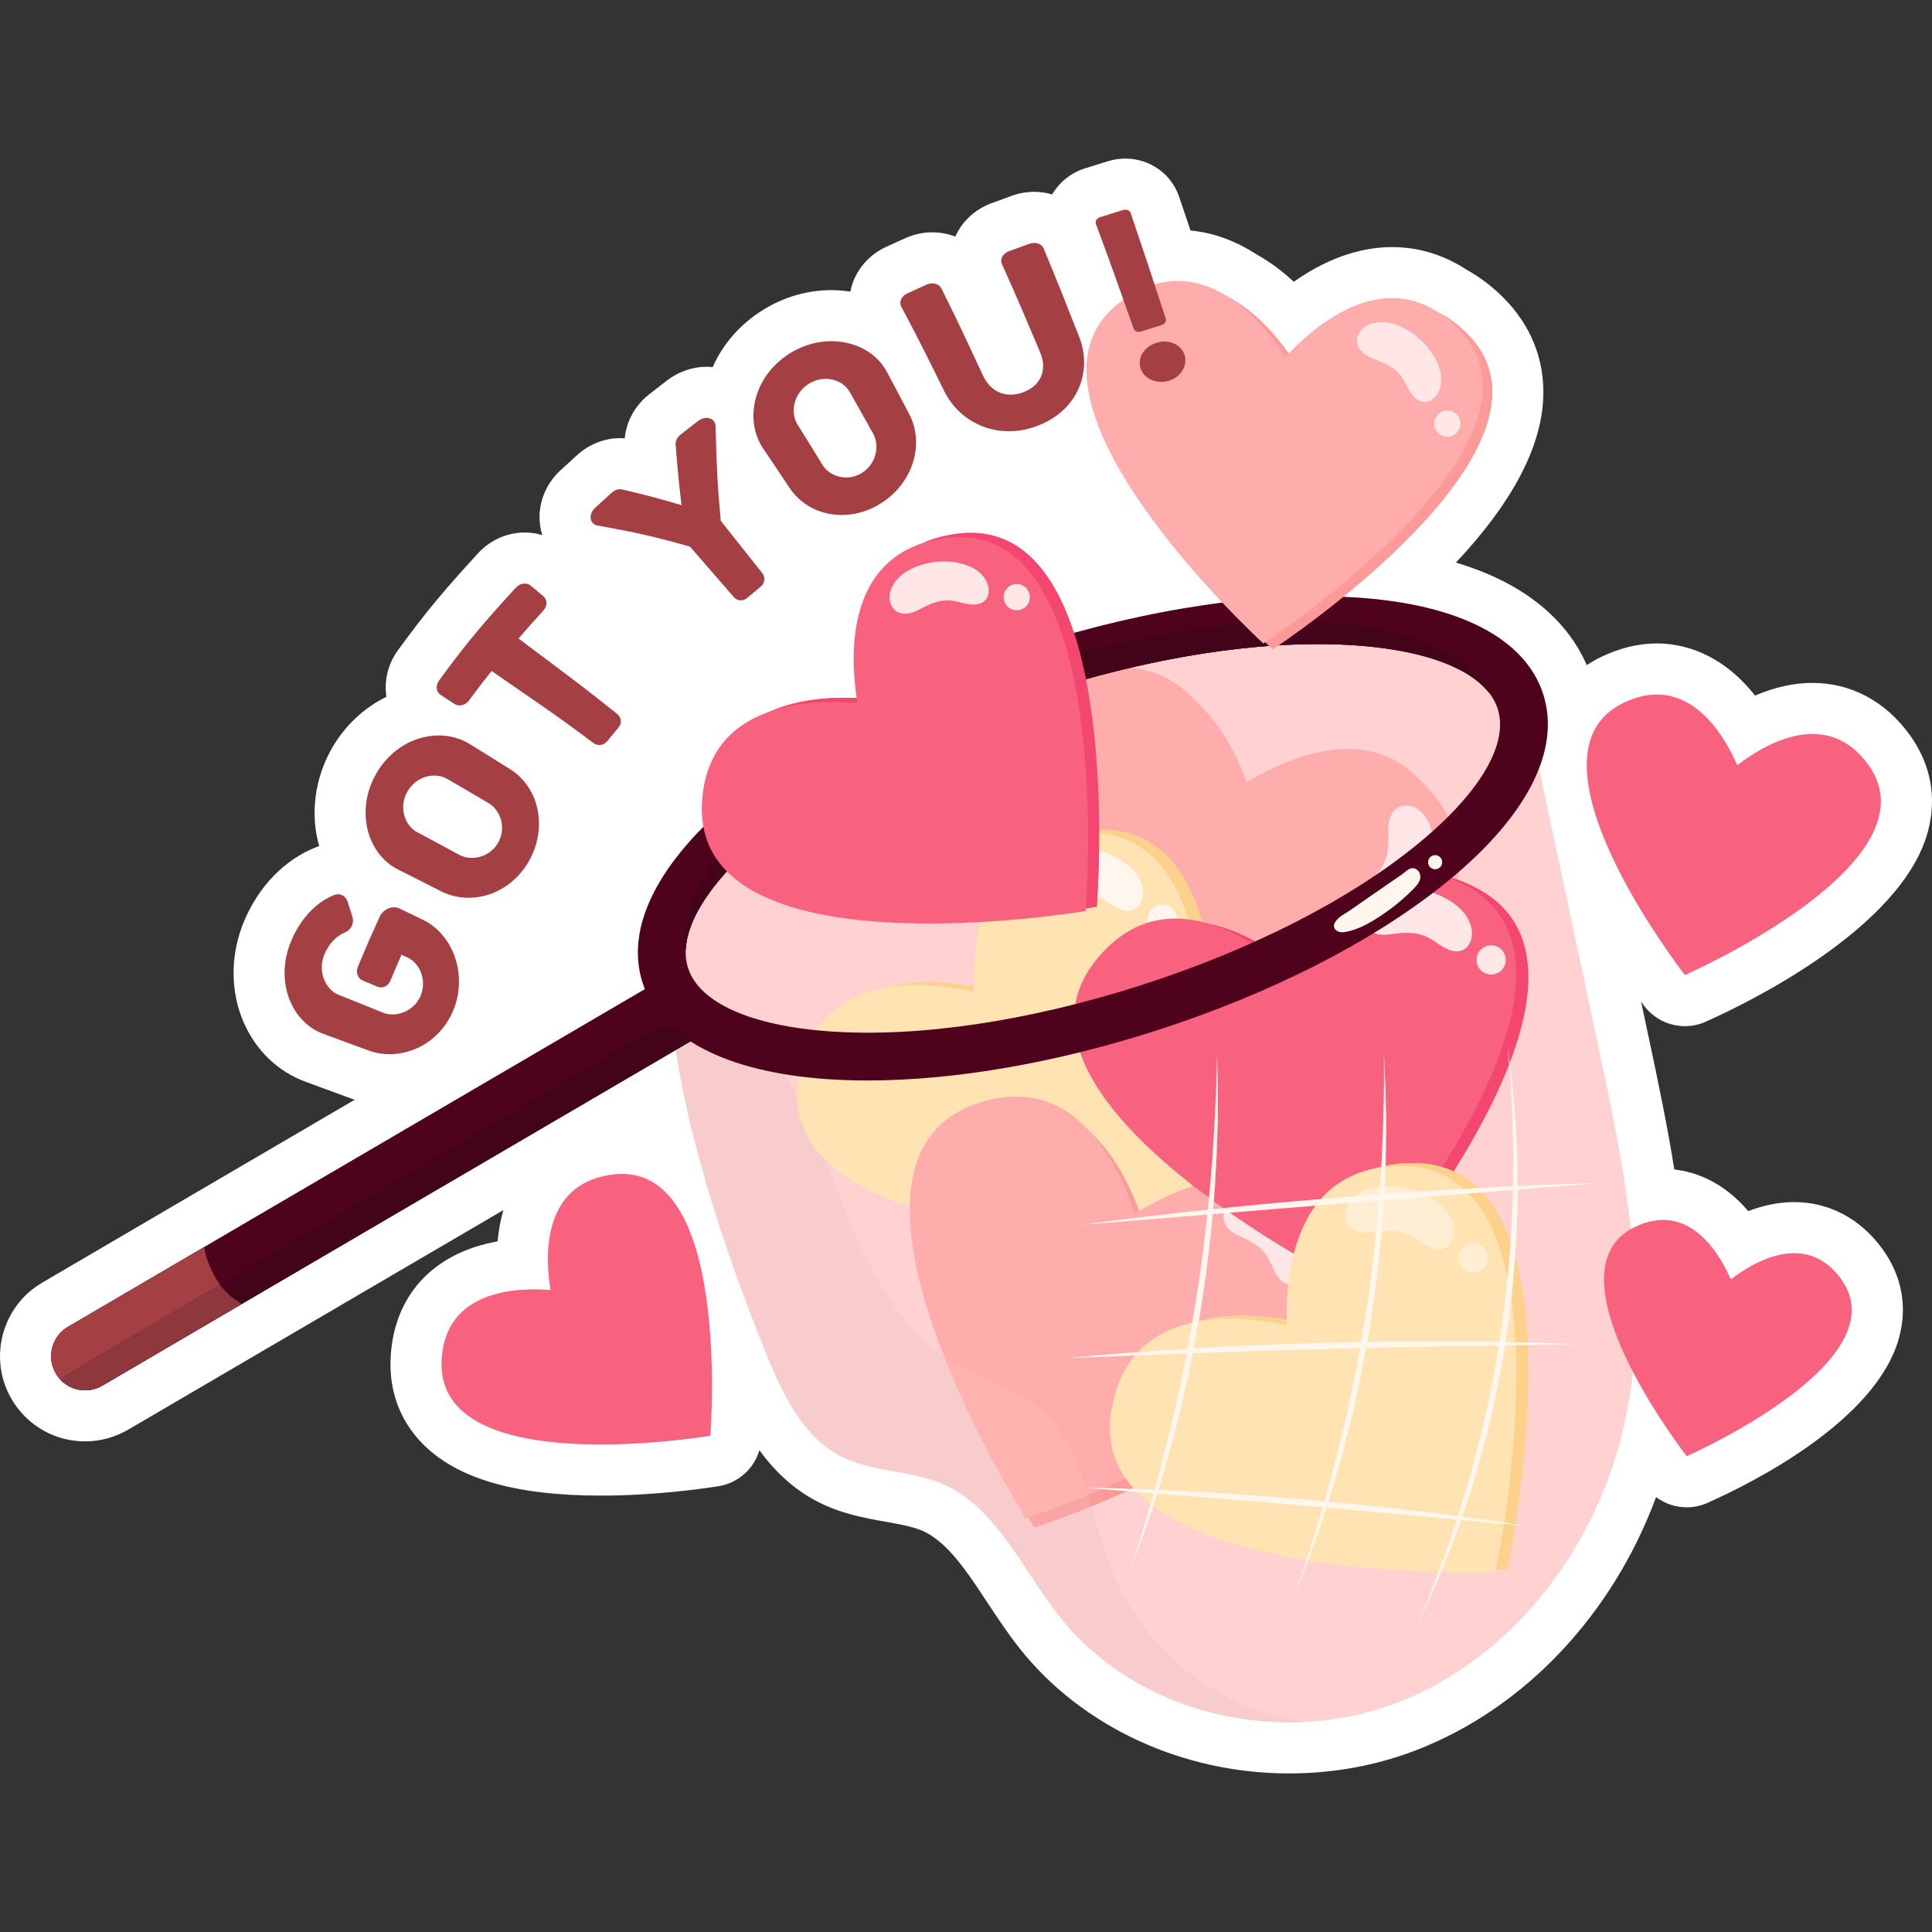 <?xml version="1.0" encoding="UTF-8"?>
<!-- Generator: Adobe Illustrator 25.2.1, SVG Export Plug-In . SVG Version: 6.00 Build 0)  -->
<svg xmlns="http://www.w3.org/2000/svg" xmlns:xlink="http://www.w3.org/1999/xlink" version="1.1" id="Capa_1" x="0px" y="0px" viewBox="0 0 512 512" style="enable-background:new 0 0 512 512;" xml:space="preserve" width="512" height="512">
<rect x="0" y="0" width="512" height="512" fill="#333333" stroke="none"/>
<g>
	<g>
		<g>
			<path style="fill:#FFFFFF;" d="M438.69,269.452c1.62,1.145,3.429,1.894,5.3,2.248c0.837,0.16,1.691,0.243,2.55,0.243     c1.428,0,2.868-0.226,4.267-0.692c0.669-0.221,1.312-0.493,1.926-0.81c10.041-4.501,51.174-24.336,58.159-50.003     c2.459-9.031,0.812-17.897-4.762-25.642c-6.418-8.911-15.571-13.819-25.775-13.819c-4.952,0-10.05,1.126-15.249,3.36     c-9.273-11.745-19.766-13.818-26.004-13.818c-4.923,0-9.915,1.213-14.839,3.602c-1.325,0.643-2.571,1.363-3.754,2.14     c-3.92-8.993-13.12-20.773-34.685-27.163c14.736-15.664,22.497-30.2,23.139-43.398c0.498-10.229-3.221-19.572-10.75-27.015     c-2.932-2.898-6.123-5.306-9.497-7.169c-6.122-4.005-12.785-6.034-19.819-6.034c-6.452,0-15.58,1.816-26.03,9.187     c-3.159-2.927-6.458-5.353-9.877-7.259c-5.627-3.634-11.496-5.756-17.495-6.327c-0.903-2.687-1.877-5.574-3.031-8.972     c-2.033-6.03-7.753-10.081-14.234-10.081c-1.565,0-3.124,0.234-4.653,0.702c-2.436,0.749-3.653,1.126-6.095,1.902     c-3.672,1.172-6.76,3.66-8.648,6.892c-1.517-0.45-3.12-0.689-4.77-0.689c-1.983,0-3.944,0.342-5.823,1.014     c-2.244,0.804-3.364,1.213-5.602,2.046c-4.256,1.588-7.696,4.787-9.484,8.809c-1.892-0.74-3.952-1.137-6.091-1.137     c-2.415,0-4.769,0.5-6.998,1.489c-2.145,0.951-3.21,1.434-5.323,2.415c-4.197,1.943-7.426,5.503-8.856,9.767     c-0.226,0.672-0.387,1.357-0.518,2.046c-1.646-0.256-3.327-0.403-5.041-0.403c-6.39,0-12.709,1.845-18.268,5.336     c-5.965,3.744-10.499,8.964-13.185,15.07c-0.53-0.051-1.064-0.091-1.605-0.091c-3.723,0-7.443,1.28-10.484,3.608     c-1.928,1.477-2.885,2.221-4.79,3.727c-3.739,2.955-6.03,7.188-6.43,11.627c-0.415-0.034-0.831-0.049-1.246-0.049     c-4.108,0-8.122,1.571-11.315,4.433c-1.839,1.654-2.752,2.487-4.545,4.153c-3.404,3.155-5.401,7.553-5.479,12.068     c-0.03,1.743,0.226,3.438,0.727,5.043c-1.492-0.45-3.05-0.697-4.633-0.697c-4.682,0-9.212,2.027-12.42,5.547     c-8.584,9.398-13.184,14.666-21.223,25.699c-2.601,3.572-3.683,8.029-3.023,12.291c-5.941,2.922-11.063,7.671-14.524,13.777     c-4.518,7.974-5.701,17.346-3.295,25.809c-0.036,0.012-0.073,0.019-0.109,0.031c-0.255,0.084-0.508,0.173-0.759,0.272     c-8.257,3.227-15.202,10.385-19.051,19.631c-3.661,8.791-3.691,18.56-0.08,26.804c3.269,7.46,9.103,13.04,16.431,15.721     c4.743,1.734,7.116,2.605,11.855,4.359c0.372,0.138,0.747,0.265,1.123,0.388l-46.731,27.342l-36.107,21.145     c-10.72,6.287-14.35,20.125-8.095,30.838c0.983,1.687,2.174,3.235,3.543,4.604c4.26,4.258,9.927,6.606,15.957,6.606     c3.957,0,7.877-1.061,11.397-3.098l99.451-58.202c-0.764,2.593-1.285,5.356-1.544,8.297     c-17.035,3.029-27.652,14.382-28.36,31.123c-0.363,8.556,2.468,16.231,8.183,22.194c9.065,9.457,24.602,14.055,47.498,14.055     c14.291,0,27.017-1.835,30.484-2.381c1.47-0.156,2.928-0.552,4.311-1.2c1.455-0.681,2.752-1.603,3.849-2.702     c1.377-1.375,2.472-3.058,3.163-4.969c0.094-0.258,0.17-0.52,0.247-0.781c3.956,5.433,8.863,10.225,15.225,13.541     c6.304,3.294,12.658,4.427,18.266,5.427c3.644,0.65,7.089,1.265,9.643,2.36c6.601,2.849,11.756,10.663,17.214,18.935     c2.678,4.062,5.45,8.261,8.637,12.287c16.44,20.732,43.113,33.11,71.351,33.11c1.542,0,3.081-0.038,4.581-0.11     c10.096-0.456,19.903-2.495,29.153-6.059c28.822-11.119,52.079-36.023,63.56-67.057c1.253,0.936,2.647,1.639,4.115,2.092     c1.291,0.403,2.645,0.612,4.018,0.612c1.004,0,2.018-0.112,3.024-0.342c1.111-0.255,2.166-0.643,3.149-1.147     c11.125-4.984,44.1-21.434,50.094-43.474c2.242-8.246,0.742-16.337-4.341-23.398c-5.817-8.078-14.143-12.526-23.442-12.526     c-3.982,0-8.052,0.799-12.184,2.39c-6.76-7.924-14.164-10.423-19.597-11.032c-1.797-11.294-4.161-22.689-6.77-34.917     l-2.034-9.525c0.162,0.216,0.307,0.407,0.431,0.57C436.226,267.349,437.352,268.507,438.69,269.452z"/>
		</g>
	</g>
	<g>
		<g>
			<path style="fill:#FFD1D0;" d="M433.441,352.801c-0.242,7.919-1.099,15.816-2.749,23.622     c-6.971,32.94-29.488,62.88-60.252,74.747c-7.96,3.068-16.382,4.783-24.892,5.167c-24.409,1.173-49.345-8.506-64.715-27.887     c-9.873-12.477-16.668-29.015-31.093-35.242c-8.62-3.7-18.669-3.001-27.003-7.355c-9.741-5.077-15.107-15.906-19.329-26.262     c-4.926-12.138-9.961-25.675-14.249-39.438c-4.31-13.785-7.894-27.819-9.917-40.837c-0.968-6.16-1.517-11.732-1.539-16.921     c-0.044-15.252,4.772-27.21,18.713-40.927c22.188-21.795,50.554-36.167,80.064-44.876c29.51-8.709,60.273-12.003,90.949-13.808     c8.686-0.496,15.324,2.018,22.493,7.094c8.246,5.866,13.768,14.182,15.901,24.222c5.959,27.909,11.919,55.818,17.877,83.727     C428.955,302.466,434.211,327.825,433.441,352.801z"/>
		</g>
		<g style="opacity:0.5;">
			<path style="fill:#F2C7C7;" d="M345.549,456.338c-24.409,1.173-49.345-8.506-64.715-27.887     c-9.873-12.477-16.668-29.015-31.093-35.242c-8.62-3.7-18.669-3.001-27.003-7.355c-9.741-5.077-15.107-15.906-19.329-26.262     c-4.926-12.138-9.961-25.675-14.249-39.438c-4.31-13.785-7.894-27.819-9.917-40.837c-0.968-6.16-1.517-11.732-1.539-16.921     c5.541,0.429,11.105,2.843,15.678,6.204c14.777,10.784,21.836,29.263,28.455,46.59c6.619,17.328,14.491,35.693,30.016,45.304     c7.916,4.896,17.393,7.175,24.342,13.424c11.501,10.311,12.71,27.819,18.515,42.326c7.322,18.32,23.265,32.76,41.89,37.949     C339.546,455.007,342.558,455.616,345.549,456.338z"/>
		</g>
		<g>
			<g>
				<g>
					<path style="fill:#FFACAC;" d="M383.175,215.382c-16.214-27.932-47.667-7.321-51.688-4.996       c-1.66-4.63-12.458-40.053-42.57-28.927c-44.53,16.454,12.238,107.214,13.753,109.622c-0.004,0.014-0.012,0.036-0.012,0.036       s0.011-0.004,0.029-0.009c0.009,0.015,0.017,0.026,0.017,0.026s0.007-0.023,0.012-0.037       C305.411,290.211,407.007,256.443,383.175,215.382z"/>
				</g>
				<g>
					<path style="fill:#FFACAC;" d="M383.175,215.382c-16.214-27.932-47.667-7.321-51.688-4.996       c-1.66-4.63-12.458-40.053-42.57-28.927c-44.53,16.454,12.238,107.214,13.753,109.622c-0.004,0.014-0.012,0.036-0.012,0.036       s0.011-0.004,0.029-0.009c0.009,0.015,0.017,0.026,0.017,0.026s0.007-0.023,0.012-0.037       C305.411,290.211,407.007,256.443,383.175,215.382z"/>
				</g>
				<g>
					<path style="fill:#FFACAC;" d="M380.898,213.002c-16.214-27.932-47.667-7.321-51.688-4.996       c-1.66-4.63-12.459-40.053-42.57-28.927c-44.53,16.454,12.238,107.214,13.753,109.622c-0.004,0.014-0.012,0.036-0.012,0.036       s0.011-0.004,0.029-0.009c0.009,0.015,0.017,0.026,0.017,0.026s0.007-0.023,0.011-0.037       C303.134,287.831,404.729,254.063,380.898,213.002z"/>
				</g>
				<g>
					<g>
						<path style="fill:#FFE7E7;" d="M370.26,214.151c-1.177,0.787-1.869,2.153-2.143,3.543c-0.337,1.709-0.105,3.477-0.153,5.206        c-0.065,2.314-0.42,4.627-1.59,6.663c-1.295,2.256-3.495,3.912-4.447,6.382c-1.586,4.115,2.362,6.412,5.995,5.773        c9.579-1.686,16.209-20.095,8.37-26.872C374.648,213.423,372.071,212.942,370.26,214.151z"/>
					</g>
					<g>
						<path style="fill:#FFE7E7;" d="M359.855,249.681c-1.979,0.815-4.243-0.129-5.058-2.108c-0.815-1.979,0.129-4.244,2.108-5.058        c1.979-0.814,4.243,0.129,5.058,2.108C362.777,246.602,361.833,248.866,359.855,249.681z"/>
					</g>
				</g>
			</g>
			<g>
				<g>
					<path style="fill:#FFE3B2;" d="M291.606,219.835c-32.297-0.032-30.299,37.52-30.312,42.164       c-4.837-0.893-40.885-9.373-46.411,22.248c-8.172,46.764,98.825,43.338,101.669,43.24c0.01,0.011,0.025,0.029,0.025,0.029       s0.002-0.012,0.007-0.03c0.018,0,0.031-0.001,0.031-0.001s-0.016-0.018-0.026-0.029       C317.178,324.681,339.081,219.885,291.606,219.835z"/>
				</g>
				<g>
					<path style="fill:#FCD18B;" d="M291.606,219.835c-32.297-0.032-30.299,37.52-30.312,42.164       c-4.837-0.893-40.885-9.373-46.411,22.248c-8.172,46.764,98.825,43.338,101.669,43.24c0.01,0.011,0.025,0.029,0.025,0.029       s0.002-0.012,0.007-0.03c0.018,0,0.031-0.001,0.031-0.001s-0.016-0.018-0.026-0.029       C317.178,324.681,339.081,219.885,291.606,219.835z"/>
				</g>
				<g>
					<path style="fill:#FFE3B2;" d="M288.403,220.606c-32.297-0.032-30.299,37.52-30.311,42.164       c-4.837-0.893-40.885-9.373-46.411,22.249c-8.171,46.764,98.826,43.338,101.669,43.239c0.01,0.01,0.025,0.029,0.025,0.029       s0.002-0.012,0.007-0.03c0.018,0,0.031-0.001,0.031-0.001s-0.016-0.018-0.026-0.029       C313.975,325.452,335.878,220.656,288.403,220.606z"/>
				</g>
				<g>
					<g>
						<path style="fill:#FFF6ED;" d="M274.983,235.16c0.906,1.089,2.337,1.633,3.748,1.76c1.735,0.157,3.469-0.26,5.194-0.392        c2.308-0.178,4.645-0.066,6.792,0.884c2.379,1.052,4.256,3.066,6.812,3.755c4.259,1.147,6.13-3.02,5.114-6.566        c-2.679-9.35-21.681-14.017-27.601-5.512C273.8,230.872,273.591,233.486,274.983,235.16z"/>
					</g>
					<g>
						<path style="fill:#FFF6ED;" d="M311.406,241.79c1.017,1.883,0.316,4.234-1.567,5.251c-1.883,1.017-4.233,0.316-5.251-1.567        c-1.017-1.883-0.316-4.234,1.567-5.251C308.038,239.206,310.389,239.908,311.406,241.79z"/>
					</g>
				</g>
			</g>
			<g>
				<g>
					<path style="fill:#FFACAC;" d="M354.657,329.041c-16.214-27.932-47.667-7.321-51.688-4.996       c-1.66-4.629-12.458-40.053-42.569-28.927c-44.53,16.454,12.238,107.214,13.753,109.622c-0.004,0.014-0.012,0.036-0.012,0.036       s0.011-0.004,0.029-0.009c0.009,0.015,0.017,0.026,0.017,0.026s0.007-0.023,0.012-0.037       C276.893,403.87,378.489,370.102,354.657,329.041z"/>
				</g>
				<g>
					<path style="fill:#FC9A9A;" d="M354.657,329.041c-16.214-27.932-47.667-7.321-51.688-4.996       c-1.66-4.629-12.458-40.053-42.569-28.927c-44.53,16.454,12.238,107.214,13.753,109.622c-0.004,0.014-0.012,0.036-0.012,0.036       s0.011-0.004,0.029-0.009c0.009,0.015,0.017,0.026,0.017,0.026s0.007-0.023,0.012-0.037       C276.893,403.87,378.489,370.102,354.657,329.041z"/>
				</g>
				<g>
					<path style="fill:#FFACAC;" d="M352.38,326.661c-16.214-27.932-47.667-7.321-51.688-4.996       c-1.66-4.63-12.458-40.053-42.57-28.927c-44.53,16.453,12.238,107.214,13.753,109.622c-0.004,0.014-0.012,0.036-0.012,0.036       s0.011-0.004,0.03-0.009c0.009,0.015,0.017,0.026,0.017,0.026s0.007-0.023,0.012-0.037       C274.616,401.489,376.211,367.721,352.38,326.661z"/>
				</g>
				<g>
					<g>
						<path style="fill:#FFE7E7;" d="M324.274,323.087c0.181,1.313,1.047,2.454,2.104,3.255c1.3,0.984,2.883,1.512,4.318,2.261        c1.92,1.002,3.721,2.249,4.956,4.067c1.368,2.014,1.861,4.543,3.549,6.356c2.814,3.021,6.364,0.639,7.314-2.68        c2.505-8.752-10.271-21.872-19.185-18.051C325.459,319.096,323.998,321.068,324.274,323.087z"/>
					</g>
					<g>
						<path style="fill:#FFE7E7;" d="M349.911,346.397c-0.125,1.999-1.847,3.518-3.846,3.393c-1.999-0.125-3.518-1.847-3.393-3.846        s1.847-3.518,3.846-3.393C348.517,342.677,350.036,344.398,349.911,346.397z"/>
					</g>
				</g>
			</g>
			<g>
				<g>
					<path style="fill:#F8627F;" d="M391.707,235.582c-28.348-15.476-44.554,18.457-46.787,22.529       c-3.82-3.098-31.421-27.787-51.399-2.661c-29.544,37.159,66.058,85.329,68.602,86.603c0.004,0.014,0.008,0.037,0.008,0.037       s0.008-0.01,0.021-0.023c0.016,0.008,0.028,0.014,0.028,0.014s-0.005-0.023-0.009-0.038       C364.014,339.888,433.375,258.335,391.707,235.582z"/>
				</g>
				<g>
					<path style="fill:#F44770;" d="M391.707,235.582c-28.348-15.476-44.554,18.457-46.787,22.529       c-3.82-3.098-31.421-27.787-51.399-2.661c-29.544,37.159,66.058,85.329,68.602,86.603c0.004,0.014,0.008,0.037,0.008,0.037       s0.008-0.01,0.021-0.023c0.016,0.008,0.028,0.014,0.028,0.014s-0.005-0.023-0.009-0.038       C364.014,339.888,433.375,258.335,391.707,235.582z"/>
				</g>
				<g>
					<path style="fill:#F8627F;" d="M388.525,234.728c-28.348-15.476-44.554,18.457-46.787,22.529       c-3.82-3.097-31.421-27.787-51.399-2.661c-29.544,37.159,66.057,85.329,68.601,86.603c0.004,0.014,0.008,0.037,0.008,0.037       s0.008-0.009,0.02-0.023c0.016,0.008,0.028,0.014,0.028,0.014s-0.005-0.023-0.009-0.038       C360.832,339.033,430.194,257.48,388.525,234.728z"/>
				</g>
				<g>
					<g>
						<path style="fill:#FFE7E7;" d="M362.158,245.913c0.906,1.089,2.337,1.633,3.748,1.761c1.735,0.157,3.469-0.26,5.194-0.392        c2.307-0.178,4.645-0.066,6.792,0.884c2.379,1.052,4.256,3.066,6.812,3.755c4.259,1.147,6.13-3.02,5.114-6.566        c-2.679-9.35-21.681-14.017-27.601-5.512C360.975,241.625,360.766,244.239,362.158,245.913z"/>
					</g>
					<g>
						<path style="fill:#FFE7E7;" d="M398.581,252.543c1.017,1.883,0.316,4.233-1.567,5.251c-1.883,1.017-4.233,0.316-5.251-1.567        c-1.017-1.883-0.316-4.234,1.567-5.251C395.213,249.959,397.564,250.661,398.581,252.543z"/>
					</g>
				</g>
			</g>
			<g>
				<g>
					<path style="fill:#FFE3B2;" d="M374.514,308.23c-32.297-0.032-30.299,37.52-30.311,42.164       c-4.837-0.893-40.885-9.373-46.411,22.248c-8.171,46.764,98.826,43.338,101.669,43.24c0.01,0.011,0.025,0.029,0.025,0.029       s0.002-0.012,0.007-0.03c0.018,0,0.031-0.001,0.031-0.001s-0.016-0.018-0.026-0.029       C400.087,413.076,421.99,308.28,374.514,308.23z"/>
				</g>
				<g>
					<path style="fill:#FCD18B;" d="M374.514,308.23c-32.297-0.032-30.299,37.52-30.311,42.164       c-4.837-0.893-40.885-9.373-46.411,22.248c-8.171,46.764,98.826,43.338,101.669,43.24c0.01,0.011,0.025,0.029,0.025,0.029       s0.002-0.012,0.007-0.03c0.018,0,0.031-0.001,0.031-0.001s-0.016-0.018-0.026-0.029       C400.087,413.076,421.99,308.28,374.514,308.23z"/>
				</g>
				<g>
					<path style="fill:#FFE3B2;" d="M371.311,309.002c-32.297-0.032-30.299,37.52-30.311,42.164       c-4.837-0.893-40.885-9.373-46.411,22.249c-8.172,46.764,98.825,43.338,101.669,43.239c0.01,0.01,0.025,0.029,0.025,0.029       s0.002-0.012,0.007-0.03c0.018,0,0.031-0.001,0.031-0.001s-0.016-0.017-0.026-0.029       C396.884,413.847,418.787,309.051,371.311,309.002z"/>
				</g>
				<g style="opacity:0.56;">
					<g>
						<path style="fill:#FFF6ED;" d="M357.454,324.907c0.906,1.088,2.337,1.633,3.747,1.76c1.735,0.157,3.469-0.26,5.194-0.392        c2.308-0.178,4.646-0.066,6.793,0.884c2.379,1.052,4.256,3.066,6.812,3.755c4.259,1.147,6.13-3.02,5.114-6.566        c-2.679-9.35-21.681-14.017-27.601-5.512C356.271,320.619,356.062,323.232,357.454,324.907z"/>
					</g>
					<g>
						<path style="fill:#FFF6ED;" d="M393.878,331.537c1.017,1.883,0.316,4.234-1.567,5.251c-1.883,1.017-4.234,0.316-5.251-1.567        c-1.017-1.883-0.316-4.234,1.567-5.251C390.51,328.953,392.861,329.654,393.878,331.537z"/>
					</g>
				</g>
			</g>
		</g>
		<g>
			<path style="fill:#4F021B;" d="M352.69,165.019c-22.336-1.534-49.93,2.504-77.703,11.394     c-27.796,8.889-52.614,21.614-69.897,35.806c-16.515,13.582-24.66,27.435-23.374,39.551c0.338-8.709,7.919-19.674,21.614-30.91     c18.072-14.868,44.289-28.247,73.822-37.678c25.472-8.167,50.651-12.499,72.085-12.499c3.384,0,6.701,0.113,9.882,0.338     c10.536,0.722,19.245,2.617,25.675,5.483c4.422,1.963,7.761,4.377,9.905,7.197C388.722,173.073,374.034,166.485,352.69,165.019z"/>
		</g>
		<g>
			<g>
				<path style="fill:#FFF6ED;" d="M299.248,416.911l2.689-8.357l2.499-8.411l2.39-8.437l2.205-8.484      c2.827-11.339,5.296-22.766,7.173-34.297c2.011-11.507,3.44-23.111,4.492-34.749l0.707-8.738l0.516-8.754l0.406-8.765      l0.209-8.777l0.202,8.781l0.006,8.788l-0.277,8.786l-0.477,8.78c-0.787,11.7-2.235,23.352-4.125,34.928      c-2.023,11.553-4.479,23.036-7.585,34.343l-2.434,8.449l-2.626,8.388l-2.893,8.298L299.248,416.911z"/>
			</g>
			<g>
				<path style="fill:#FFF6ED;" d="M342.854,423.258l2.989-8.692l2.765-8.76l2.621-8.799l2.402-8.858      c3.067-11.843,5.683-23.803,7.613-35.88c2.065-12.055,3.454-24.218,4.369-36.418l0.587-9.159l0.359-9.174l0.213-9.184      l-0.021-9.192l0.432,9.187l0.199,9.2l-0.12,9.204l-0.357,9.201c-0.651,12.263-2.059,24.482-4.002,36.61      c-2.078,12.105-4.682,24.127-8.028,35.943l-2.631,8.823l-2.858,8.75l-3.157,8.643L342.854,423.258z"/>
			</g>
			<g>
				<path style="fill:#FFF6ED;" d="M375.325,431.209l3.8-9.101l3.473-9.223l3.224-9.306l2.902-9.407      c3.664-12.6,6.6-25.412,8.569-38.38c2.102-12.947,3.246-26.042,3.624-39.158l0.128-9.843l-0.21-9.846l-0.469-9.844l-0.816-9.829      l1.227,9.793l0.882,9.837l0.451,9.871l0.104,9.885c-0.111,13.185-1.274,26.357-3.258,39.395      c-2.118,13.017-5.048,25.912-8.996,38.492l-3.134,9.375l-3.462,9.255l-3.861,9.091L375.325,431.209z"/>
			</g>
			<g>
				<path style="fill:#FFF6ED;" d="M286.262,324.634c11.472-1.59,22.976-2.917,34.491-4.138c11.515-1.225,23.052-2.22,34.589-3.219      c11.548-0.863,23.096-1.72,34.659-2.357c11.562-0.635,23.13-1.165,34.709-1.428l-69.233,5.461L286.262,324.634z"/>
			</g>
			<g>
				<path style="fill:#FFF6ED;" d="M282.491,359.944c11.272-1.118,22.569-1.937,33.875-2.612      c11.306-0.679,22.626-1.091,33.947-1.471c11.324-0.243,22.65-0.443,33.976-0.387c11.326,0.058,22.651,0.258,33.967,0.762      l-33.958,0.533c-11.315,0.212-22.63,0.398-33.939,0.773c-11.313,0.238-22.621,0.676-33.931,1.077L282.491,359.944z"/>
			</g>
			<g>
				<path style="fill:#FFF6ED;" d="M286.67,394.217c9.868,0.132,19.728,0.541,29.581,1.071c9.854,0.526,19.692,1.296,29.529,2.075      c9.825,0.916,19.649,1.851,29.448,3.019c9.798,1.169,19.582,2.458,29.326,4.024l-29.462-2.736      c-9.818-0.9-19.63-1.848-29.457-2.632c-9.815-0.919-19.645-1.663-29.471-2.465L286.67,394.217z"/>
			</g>
		</g>
		<path style="fill:#F9A5A5;" d="M276.194,373.919c-6.905-6.21-16.304-8.502-24.189-13.334    c8.855,22.906,21.446,43.038,22.148,44.155c-0.004,0.014-0.012,0.036-0.012,0.036s0.011-0.004,0.029-0.009    c0.009,0.015,0.017,0.026,0.017,0.026s0.007-0.023,0.012-0.037c0.627-0.206,6.607-2.193,15.112-5.635    C286.533,389.571,283.363,380.346,276.194,373.919z"/>
		<path style="fill:#FFB2AE;" d="M276.194,373.919c-6.949-6.25-16.426-8.528-24.342-13.424c-0.575-0.356-1.118-0.747-1.672-1.126    c8.825,22.42,21.005,41.893,21.695,42.991c-0.004,0.014-0.012,0.036-0.012,0.036s0.011-0.004,0.03-0.009    c0.009,0.015,0.017,0.026,0.017,0.026s0.007-0.023,0.012-0.037c0.66-0.217,7.27-2.414,16.51-6.205    C285.833,387.692,282.621,379.681,276.194,373.919z"/>
		<g>
			<g>
				<path style="fill:#4F021B;" d="M229.936,286.337c-3.667,0-7.234-0.119-10.688-0.357c-26.89-1.849-44.285-10.948-48.977-25.618      c-4.694-14.672,4.19-32.175,25.012-49.29c19.287-15.85,46.988-30.044,78.001-39.966c31.014-9.921,61.806-14.445,86.717-12.728      c26.89,1.848,44.283,10.948,48.976,25.618c4.694,14.672-4.19,32.175-25.012,49.29c-19.287,15.851-46.988,30.044-78.001,39.966      C279.251,281.796,252.699,286.335,229.936,286.337z M349.237,170.686c-21.428,0-46.608,4.332-72.093,12.486      c-29.526,9.444-55.742,22.829-73.82,37.685c-16.301,13.398-23.952,26.391-20.991,35.645      c2.961,9.256,16.733,15.395,37.784,16.842c23.343,1.609,52.462-2.712,81.986-12.158c29.525-9.443,55.742-22.828,73.82-37.685      c16.301-13.398,23.952-26.391,20.991-35.645l0,0c-2.961-9.256-16.732-15.394-37.783-16.842      C355.937,170.794,352.632,170.686,349.237,170.686z"/>
			</g>
			<g>
				<g>
					<path style="fill:#FFF6ED;" d="M355.904,242.429c-0.738,0.48-1.433,1.011-1.954,1.757c-0.257,0.368-0.466,0.796-0.448,1.244       c0.028,0.686,0.6,1.259,1.25,1.479c0.65,0.22,1.361,0.151,2.036,0.022c3.444-0.655,6.577-2.541,9.455-4.463       c3.014-2.012,5.815-4.339,8.358-6.92c0.781-0.793,1.571-1.672,1.779-2.766c0.209-1.102-0.429-2.334-1.548-2.646       c-1.294-0.361-2.323,0.907-3.284,1.572c-3.139,2.174-6.283,4.339-9.424,6.509c-1.562,1.08-3.102,2.202-4.686,3.247       C356.935,241.796,356.409,242.1,355.904,242.429z"/>
				</g>
				<g>
					<circle style="fill:#FFF6ED;" cx="380.327" cy="228.492" r="1.872"/>
				</g>
			</g>
			<g>
				<path style="fill:#42031B;" d="M352.69,165.019c-22.336-1.534-49.93,2.504-77.703,11.394      c-27.796,8.889-52.614,21.614-69.897,35.806c-16.515,13.582-24.66,27.435-23.374,39.551c0.338-8.709,7.919-19.674,21.614-30.91      c18.072-14.868,44.289-28.247,73.822-37.678c25.472-8.167,50.651-12.499,72.085-12.499c3.384,0,6.701,0.113,9.882,0.338      c10.536,0.722,19.245,2.617,25.675,5.483c4.422,1.963,7.761,4.377,9.905,7.197C388.722,173.073,374.034,166.485,352.69,165.019z      "/>
			</g>
			<g>
				<path style="fill:#4F021B;" d="M183.453,275.617c-0.248,0.203-0.519,0.406-0.812,0.564L64.079,345.559l-36.956,21.637      c-1.444,0.835-3.023,1.241-4.558,1.241c-2.369,0-4.67-0.925-6.385-2.64c-0.541-0.542-1.015-1.151-1.421-1.85      c-2.504-4.287-1.061-9.815,3.249-12.342l36.099-21.14l119.42-69.874c4.309-2.527,9.837-1.061,12.341,3.226      C188.237,267.833,187.131,272.932,183.453,275.617z"/>
			</g>
			<g>
				<path style="fill:#A44043;" d="M64.079,345.559l-36.956,21.637c-1.444,0.835-3.023,1.241-4.558,1.241      c-2.369,0-4.67-0.925-6.385-2.64c-0.541-0.542-1.015-1.151-1.421-1.85c-2.504-4.287-1.061-9.815,3.249-12.342l36.099-21.14      c0.158,0.97,0.338,1.895,0.586,2.685c0.857,2.595,2.008,5.099,3.587,7.287c1.06,1.422,2.279,2.708,3.745,3.791      C62.68,344.701,63.357,345.153,64.079,345.559z"/>
			</g>
			<g>
				<path style="fill:#42031B;" d="M183.453,275.617c-0.248,0.203-0.519,0.406-0.812,0.564L64.079,345.559l-36.956,21.637      c-1.444,0.835-3.023,1.241-4.558,1.241c-2.369,0-4.67-0.925-6.385-2.64c0.587-0.699,1.309-1.309,2.143-1.805l39.957-23.555      l113.689-66.986C175.85,271.172,180.724,272.165,183.453,275.617z"/>
			</g>
			<path style="fill:#8E383E;" d="M58.28,340.437l-39.957,23.555c-0.835,0.496-1.557,1.106-2.143,1.805     c1.715,1.715,4.016,2.64,6.385,2.64c1.534,0,3.114-0.406,4.557-1.241l36.956-21.637c-0.722-0.406-1.399-0.857-2.053-1.331     C60.559,343.145,59.341,341.859,58.28,340.437z"/>
		</g>
		<g>
			<path style="fill:#F8627F;" d="M162.3,311.264c-21.422,2.794-16.823,27.524-16.427,30.605     c-3.285-0.171-27.932-2.653-28.84,18.801c-1.343,31.726,69.318,20.128,71.195,19.814c0.007,0.006,0.019,0.017,0.019,0.017     s0-0.008,0.002-0.02c0.012-0.002,0.021-0.004,0.021-0.004s-0.012-0.01-0.02-0.017C188.398,378.569,193.79,307.159,162.3,311.264z     "/>
		</g>
		<g>
			<path style="fill:#F8627F;" d="M495.143,202.708c-12.623-17.532-32.211-1.751-34.735,0.06     c-1.409-2.973-10.917-25.847-30.233-16.468c-28.565,13.87,15.169,70.569,16.335,72.073c-0.002,0.009-0.006,0.025-0.006,0.025     s0.007-0.003,0.019-0.008c0.007,0.01,0.013,0.017,0.013,0.017s0.003-0.016,0.005-0.026     C448.278,257.613,513.697,228.48,495.143,202.708z"/>
		</g>
		<g>
			<path style="fill:#F8627F;" d="M487.945,339c-10.632-14.766-27.129-1.475-29.255,0.05c-1.186-2.504-9.195-21.769-25.463-13.87     c-24.058,11.681,12.776,59.435,13.758,60.702c-0.001,0.008-0.005,0.021-0.005,0.021s0.006-0.003,0.016-0.007     c0.006,0.008,0.011,0.014,0.011,0.014s0.003-0.013,0.004-0.022C448.474,385.243,503.572,360.707,487.945,339z"/>
		</g>
		<g>
			<g>
				<g>
					<g>
						<path style="fill:#FFACAC;" d="M388.69,88.31c-20.421-20.182-42.598,4.832-45.505,7.763        c-2.503-3.584-20.024-31.455-43.262-14.891c-34.364,24.495,35.491,89.121,37.352,90.834c-0.001,0.013-0.002,0.034-0.002,0.034        s0.009-0.006,0.023-0.015c0.011,0.011,0.021,0.018,0.021,0.018s0.001-0.021,0.001-0.035        C339.424,170.629,418.706,117.978,388.69,88.31z"/>
					</g>
					<g>
						<path style="fill:#FC9A9A;" d="M388.69,88.31c-20.421-20.182-42.598,4.832-45.505,7.763        c-2.503-3.584-20.024-31.455-43.262-14.891c-34.364,24.495,35.491,89.121,37.352,90.834c-0.001,0.013-0.002,0.034-0.002,0.034        s0.009-0.006,0.023-0.015c0.011,0.011,0.021,0.018,0.021,0.018s0.001-0.021,0.001-0.035        C339.424,170.629,418.706,117.978,388.69,88.31z"/>
					</g>
					<g>
						<path style="fill:#FFACAC;" d="M386.182,86.798c-20.42-20.182-42.598,4.832-45.505,7.763        c-2.503-3.584-20.024-31.455-43.261-14.891c-34.365,24.495,35.491,89.121,37.352,90.833c0,0.013-0.002,0.034-0.002,0.034        s0.009-0.006,0.023-0.015c0.012,0.011,0.021,0.019,0.021,0.019s0.001-0.021,0.001-0.035        C336.915,169.118,416.197,116.467,386.182,86.798z"/>
					</g>
				</g>
				<g>
					<g>
						<path style="fill:#FFE7E7;" d="M359.687,91.017c0.251,1.247,1.149,2.287,2.209,2.99c1.304,0.864,2.85,1.275,4.269,1.906        c1.899,0.844,3.697,1.931,4.988,3.596c1.43,1.846,2.053,4.238,3.778,5.872c2.874,2.723,6.13,0.231,6.841-3.003        c1.874-8.528-11.142-20.322-19.447-16.132C360.583,87.126,359.302,89.1,359.687,91.017z"/>
					</g>
					<g>
						<path style="fill:#FFE7E7;" d="M387.062,112.252c0,1.921-1.557,3.478-3.478,3.478s-3.478-1.557-3.478-3.478        s1.557-3.479,3.478-3.479S387.062,110.331,387.062,112.252z"/>
					</g>
				</g>
			</g>
			<g>
				<g>
					<g>
						<path style="fill:#F8627F;" d="M253.601,141.455c-30.59,3.99-24.023,39.303-23.457,43.703        c-4.691-0.244-39.885-3.788-41.182,26.846c-1.918,45.303,98.983,28.742,101.663,28.294c0.011,0.009,0.027,0.024,0.027,0.024        s0.001-0.011,0.003-0.029c0.017-0.003,0.029-0.005,0.029-0.005s-0.017-0.015-0.029-0.024        C290.868,237.563,298.567,135.594,253.601,141.455z"/>
					</g>
					<g>
						<path style="fill:#F44770;" d="M253.601,141.455c-30.59,3.99-24.023,39.303-23.457,43.703        c-4.691-0.244-39.885-3.788-41.182,26.846c-1.918,45.303,98.983,28.742,101.663,28.294c0.011,0.009,0.027,0.024,0.027,0.024        s0.001-0.011,0.003-0.029c0.017-0.003,0.029-0.005,0.029-0.005s-0.017-0.015-0.029-0.024        C290.868,237.563,298.567,135.594,253.601,141.455z"/>
					</g>
					<g>
						<path style="fill:#F8627F;" d="M250.664,142.584c-30.59,3.99-24.023,39.303-23.457,43.703        c-4.691-0.244-39.885-3.788-41.182,26.846c-1.918,45.303,98.983,28.741,101.663,28.294c0.011,0.009,0.027,0.024,0.027,0.024        s0.001-0.011,0.003-0.029c0.017-0.003,0.029-0.005,0.029-0.005s-0.017-0.015-0.029-0.024        C287.931,238.692,295.63,136.722,250.664,142.584z"/>
					</g>
				</g>
				<g>
					<g>
						<path style="fill:#FFE7E7;" d="M237.713,162.1c1.101,0.637,2.474,0.653,3.703,0.324c1.51-0.405,2.843-1.292,4.255-1.938        c1.89-0.864,3.894-1.493,5.997-1.357c2.331,0.151,4.536,1.267,6.902,1.056c3.944-0.351,4.231-4.442,2.278-7.116        c-5.15-7.05-22.607-5.104-24.964,3.895C235.39,158.852,236.022,161.119,237.713,162.1z"/>
					</g>
					<g>
						<path style="fill:#FFE7E7;" d="M271.751,155.642c1.44,1.272,1.576,3.47,0.304,4.91c-1.272,1.44-3.47,1.576-4.91,0.304        c-1.44-1.272-1.576-3.47-0.304-4.91C268.113,154.506,270.311,154.37,271.751,155.642z"/>
					</g>
				</g>
			</g>
		</g>
		<g>
			<g>
				<g>
					<path style="fill:#A44043;" d="M100.531,243.106c1.037-2.292,3.516-3.218,5.36-2.334c2.49,1.194,3.734,1.792,6.217,2.996       c8.047,3.903,11.899,14.684,8.007,24.012c-3.949,9.46-14.11,13.7-22.541,10.578c-4.76-1.762-7.142-2.638-11.909-4.38       c-8.448-3.087-12.95-13.923-8.502-24.603c2.452-5.893,6.633-10.332,11.484-12.229c0.657-0.214,1.365-0.228,2.003,0.072       c0.634,0.297,1.141,0.881,1.439,1.621c0.515,1.649,0.776,2.47,1.306,4.107c0.272,0.805,0.19,1.62-0.119,2.326       c-0.248,0.566-0.707,1.291-1.746,1.76c-2.491,1.096-4.353,3.013-5.582,5.961c-1.827,4.388,0.283,9.246,3.778,10.641       c4.715,1.883,7.071,2.827,11.774,4.731c3.484,1.412,8.252-0.387,9.962-4.477c1.711-4.09-0.122-8.629-3.552-10.184       c-0.603-0.274-0.905-0.411-1.509-0.685c-1.193,2.734-1.778,4.105-2.928,6.85c-0.603,1.441-2.085,2.189-3.438,1.619       c-1.576-0.662-2.365-0.992-3.942-1.652c-1.295-0.542-1.859-2.181-1.243-3.656C97.048,250.925,98.18,248.304,100.531,243.106z"/>
				</g>
				<g>
					<path style="fill:#A44043;" d="M135.226,203.865c7.643,4.814,9.979,15.493,4.924,24.363       c-5.054,8.874-15.37,12.018-23.393,7.912c-4.506-2.308-6.772-3.446-11.299-5.724c-8.06-4.053-11.392-15.447-5.798-25.32       c5.596-9.872,17.095-12.691,24.785-7.935C128.766,199.831,130.933,201.161,135.226,203.865z M118.541,206.434       c-3.268-1.905-8.228-0.8-10.585,3.355c-2.318,4.087-0.758,8.955,2.574,10.738c4.475,2.39,6.715,3.583,11.167,6.004       c3.259,1.774,8.114,0.653,10.295-3.176c2.218-3.891,0.749-8.576-2.502-10.504C125.128,210.262,122.929,208.989,118.541,206.434       z"/>
				</g>
				<g>
					<path style="fill:#A44043;" d="M144.019,158.026c1.074,0.896,1.063,2.588-0.025,3.78c-2.676,2.93-3.99,4.413-6.57,7.413       c10.527,7.941,15.912,11.754,26.163,20.021c1.142,0.922,1.238,2.476,0.326,3.561c-1.215,1.444-1.818,2.173-3.017,3.644       c-0.902,1.104-2.483,1.345-3.655,0.459c-10.516-7.943-16.113-11.524-26.96-19.085c-2.468,3.077-3.654,4.622-5.973,7.796       c-0.944,1.293-2.662,1.723-3.842,0.956c-1.483-0.964-2.223-1.447-3.698-2.42c-1.226-0.811-1.362-2.5-0.396-3.826       c7.441-10.21,11.604-15.044,20.274-24.537c1.125-1.233,2.877-1.524,3.998-0.582       C141.992,156.337,142.667,156.901,144.019,158.026z"/>
				</g>
				<g>
					<path style="fill:#A44043;" d="M185.02,111.55c1.468-1.123,3.315-1.079,4.19,0.094c0.305,0.407,0.419,0.96,0.43,1.506       c0.259,10.061,0.458,15.083,1.367,24.85c4.385,5.533,6.558,8.313,10.981,13.851c0.911,1.142,0.7,2.704-0.383,3.6       c-1.446,1.194-2.163,1.795-3.586,3.007c-1.117,0.952-2.631,0.837-3.588-0.267c-4.645-5.349-6.947-8.018-11.585-13.334       c-9.38-2.642-14.243-3.737-24.246-5.549c-0.601-0.04-1.077-0.29-1.437-0.648c-1.038-1.03-0.799-2.83,0.497-4.033       c1.743-1.618,2.622-2.42,4.394-4.012c0.899-0.807,1.925-1.126,2.907-0.889c6.397,1.494,9.532,2.319,15.65,4.15       c-0.757-6.341-1.049-9.562-1.557-16.031c-0.086-0.992,0.39-1.943,1.336-2.689C182.231,113.697,183.157,112.976,185.02,111.55z"/>
				</g>
				<g>
					<path style="fill:#A44043;" d="M240.918,109.667c4.21,7.985,1.051,18.475-7.63,23.825c-8.681,5.351-19.075,3.25-24.048-4.199       c-2.794-4.185-4.18-6.282-7.002-10.447c-5.02-7.416-2.688-19.072,7.016-25.162c9.704-6.09,21.47-3.176,25.732,4.779       C237.379,102.932,238.554,105.18,240.918,109.667z M225.166,103.846c-1.866-3.276-6.753-4.683-10.831-2.132       c-4.014,2.509-4.988,7.573-2.996,10.759c2.671,4.277,3.98,6.432,6.624,10.727c1.938,3.144,6.654,4.48,10.405,2.16       c3.811-2.358,4.848-7.195,3.003-10.484C228.897,110.459,227.669,108.245,225.166,103.846z"/>
				</g>
				<g>
					<path style="fill:#A44043;" d="M286.002,89.28c3.472,8.814-0.013,19.128-10.635,23.398       c-10.624,4.273-20.863-0.428-25.077-8.926c-4.489-9.05-6.696-13.6-11.443-22.498c-0.662-1.242,0.051-2.787,1.582-3.495       c2.041-0.947,3.068-1.412,5.129-2.326c1.545-0.685,3.295-0.257,3.923,1.003c4.561,9.14,6.695,13.799,11.02,23.073       c2.113,4.536,6.338,6.185,10.907,4.345c5.053-2.035,5.926-6.509,4.251-10.462c-3.988-9.417-5.967-14.138-10.149-23.452       c-0.576-1.284,0.265-2.765,1.863-3.361c2.163-0.806,3.248-1.201,5.426-1.981c1.612-0.576,3.262-0.005,3.801,1.294       C280.458,75.196,282.304,79.895,286.002,89.28z"/>
				</g>
				<g>
					<path style="fill:#A44043;" d="M302.377,87.851c-0.863,0.276-1.7-0.057-1.955-0.781c-3.934-11.129-5.906-16.698-10.003-27.759       c-0.265-0.717,0.24-1.481,1.176-1.78c2.379-0.755,3.571-1.127,5.96-1.86c0.944-0.289,1.837,0.041,2.082,0.764       c3.789,11.164,5.639,16.764,9.3,27.97c0.237,0.729-0.234,1.47-1.095,1.735C305.655,86.813,304.562,87.155,302.377,87.851z        M302.304,97.735c-1.008-2.829,0.917-5.874,4.186-6.899c3.271-1.025,6.546,0.453,7.434,3.249       c0.868,2.733-0.948,5.814-4.05,6.789C306.706,101.87,303.312,100.562,302.304,97.735z"/>
				</g>
			</g>
		</g>
	</g>
</g>















</svg>
